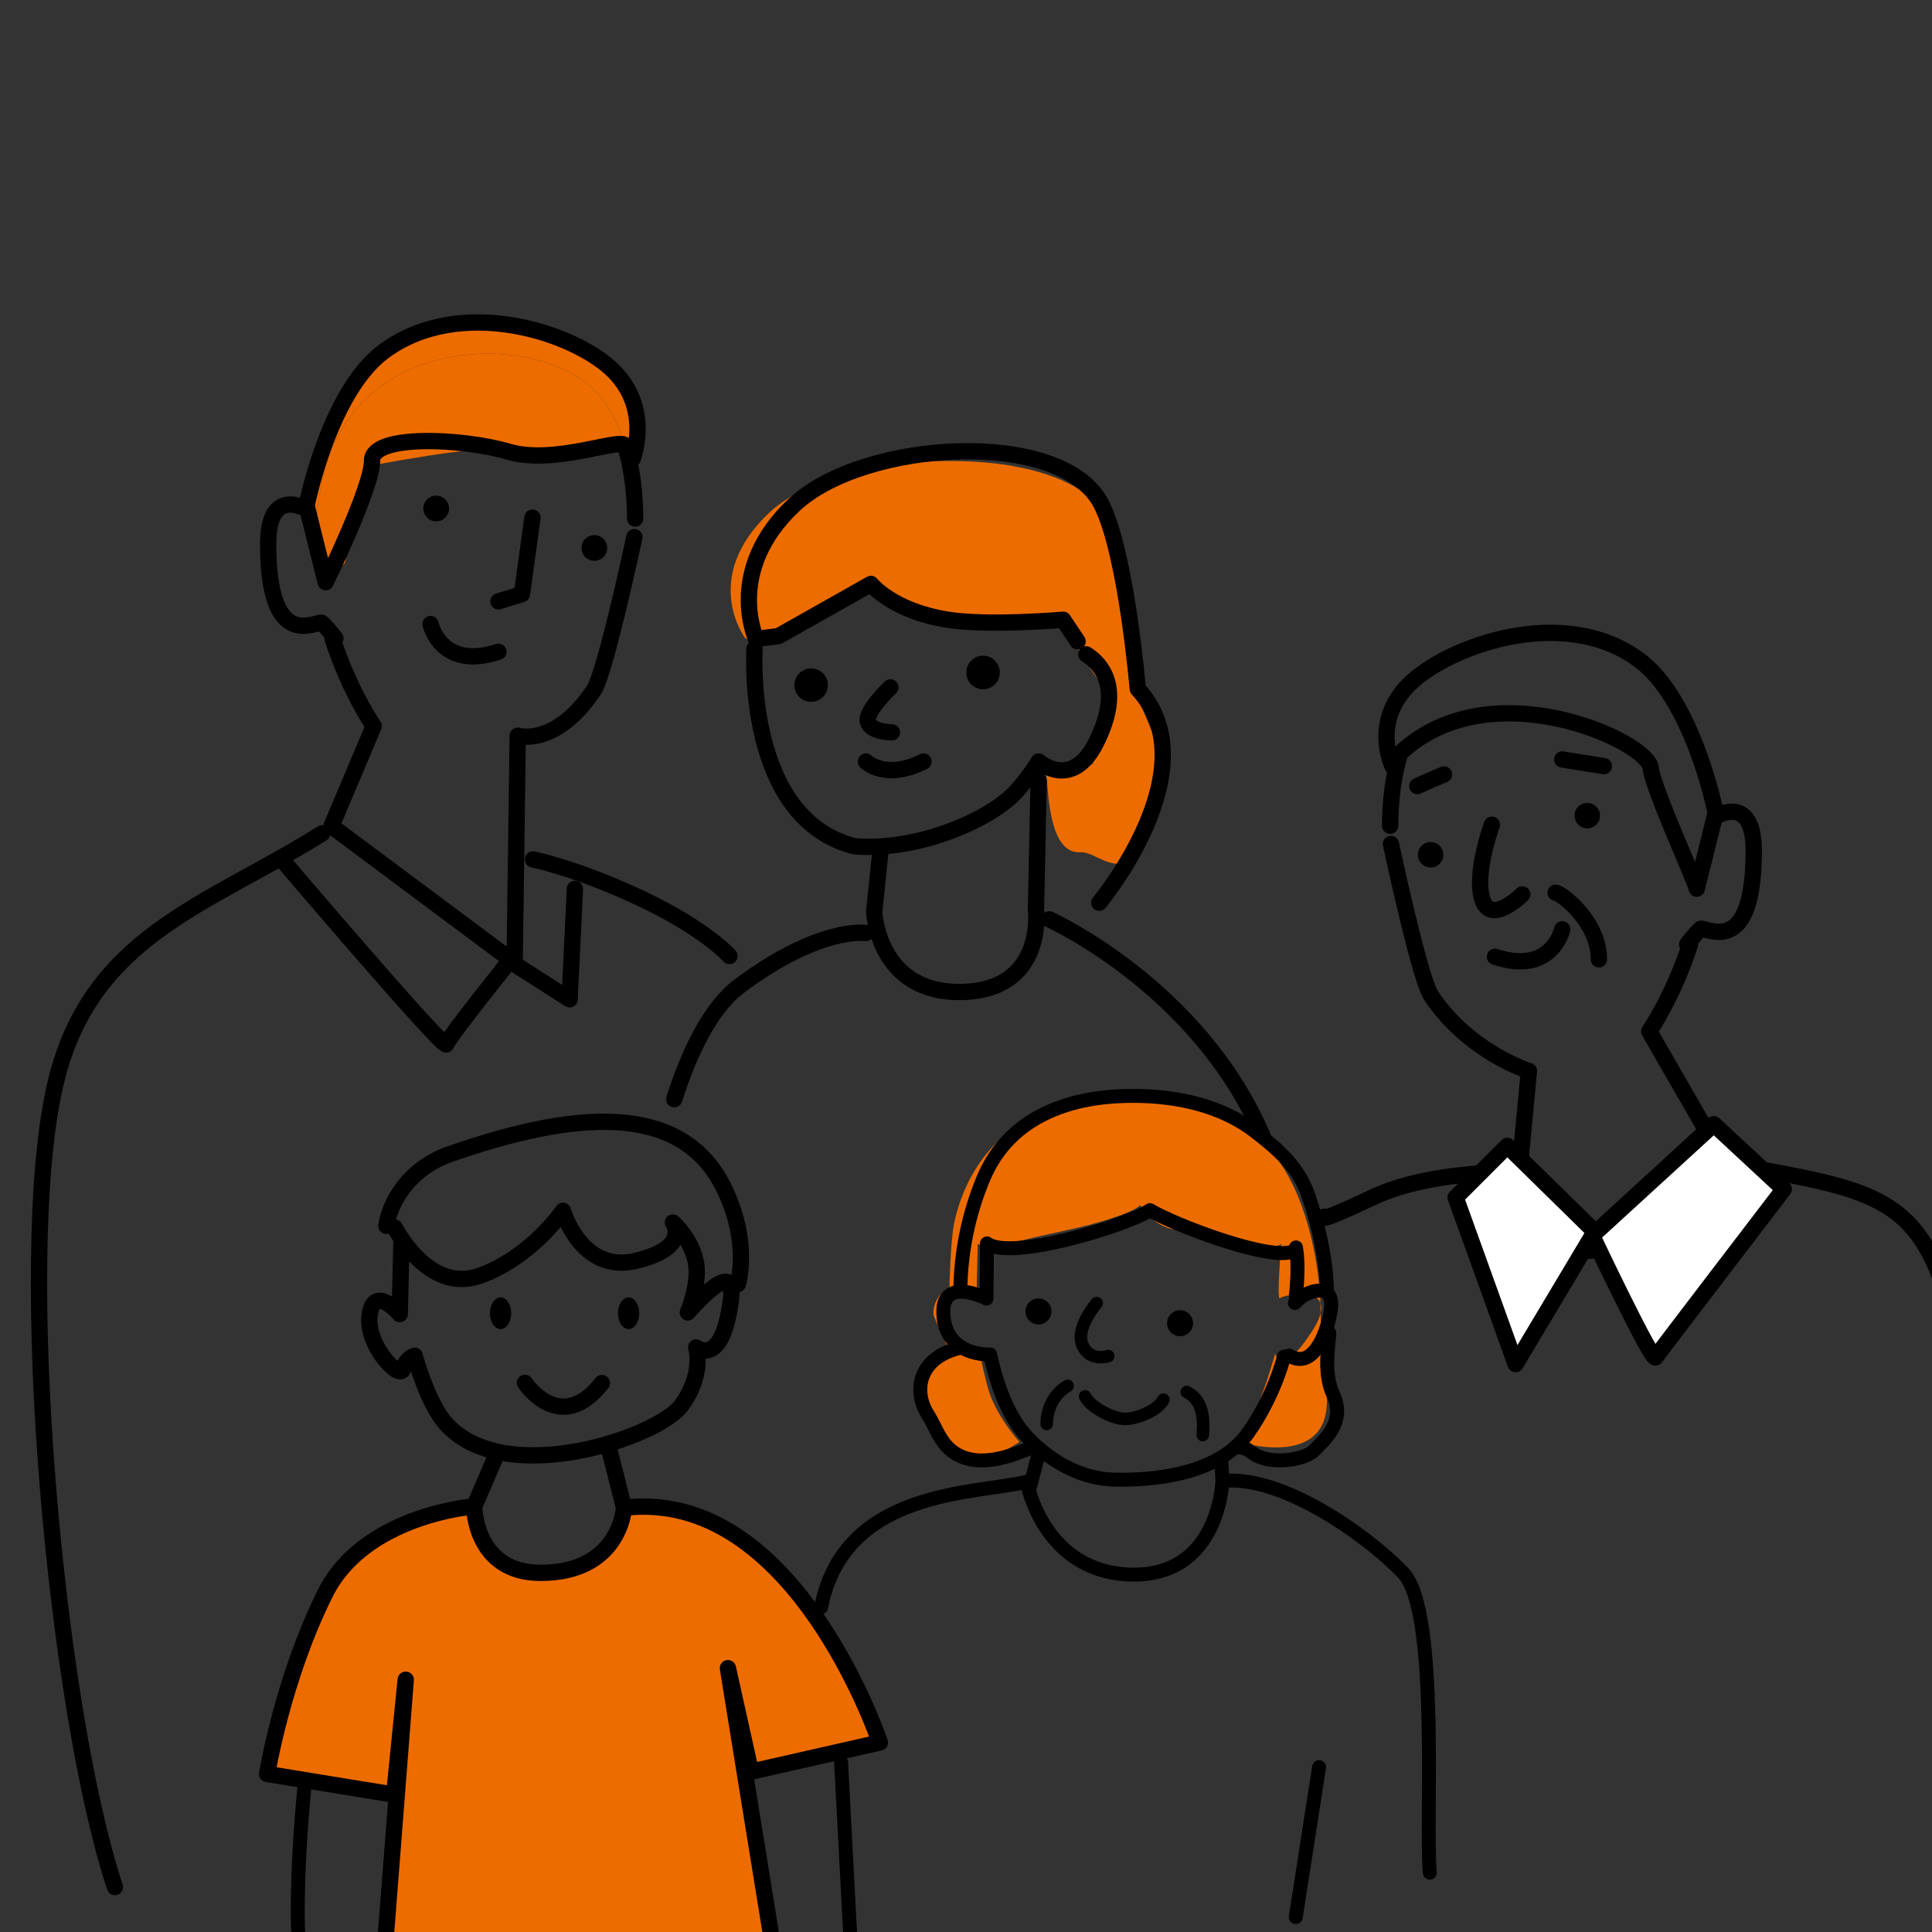 <?xml version="1.0" encoding="UTF-8"?>
<svg xmlns="http://www.w3.org/2000/svg" version="1.1" viewBox="0 0 145 145"><rect x="0" y="0" width="145" height="145" fill="#333333" stroke="none"/>
  <defs>
    <style>
      .cls-1, .cls-2, .cls-3, .cls-4 {
        fill: none;
      }

      .cls-1, .cls-2, .cls-3, .cls-4, .cls-5 {
        stroke: #000;
        stroke-linecap: round;
        stroke-linejoin: round;
      }

      .cls-1, .cls-5 {
        stroke-width: 1.224px;
      }

      .cls-2 {
        stroke-width: .941px;
      }

      .cls-3 {
        stroke-width: 1.046px;
      }

      .cls-6 {
        fill: #ed6c00;
      }

      .cls-4 {
        stroke-width: .471px;
      }

      .cls-7 {
        fill: #ed6c00;
      }

      .cls-5 {
        fill: #fff;
      }
    </style>
  </defs>
  <!-- Generator: Adobe Illustrator 28.7.1, SVG Export Plug-In . SVG Version: 1.2.0 Build 142)  -->
  <g>
    <g id="_レイヤー_1">
      <path class="cls-6" d="M85.39,52.377c-.072-.046,2.376,5.313,2.025,5.4-.018.004-.818,5.216-2.475,6.637-1.355,1.162-2.818-.525-3.825-.45-2.428.18-2.412-4.625-2.587-5.738s3.454-.632,3.487-.9c.225-1.8,1.738-4.799,1.575-4.95-1.512-1.404-3.263-4.725-3.263-4.725l-.788-1.012-8.663-.113-5.512-2.363-3.712,2.137-5.067,2.002-.671-.427s-3.396-4.529,1.874-9.449c5.253-4.902,22.243-5.419,25.126.337,0,0,3.094,11.027,2.475,13.612Z"/>
      <path d="M73.78,49.211c.692,0,1.257.566,1.257,1.266,0,.692-.566,1.257-1.257,1.257s-1.257-.566-1.257-1.257c0-.7.566-1.266,1.257-1.266Z"/>
      <circle cx="60.877" cy="51.419" r="1.257"/>
      <ellipse cx="47.177" cy="98.56" rx=".798" ry="1.19"/>
      <ellipse cx="37.569" cy="98.56" rx=".798" ry="1.19"/>
      <path class="cls-6" d="M60.528,161.652l-5.896-36.452,1.726,7.771,9.677-2.195s-5.576-16.72-16.72-17.658c-.798-.07-1.626-.06-2.484.05,0,0-.269,4.878-6.255,4.878-4.988,0-4.988-4.988-4.988-4.988,0,0-8.22.609-11.173,6.514-3.203,6.405-4.369,13.567-4.369,13.567l9.537,1.556.868-8.629-2.843,36.582"/>
      <path class="cls-1" d="M39.396,103.784s2.654,4.01,5.776.02"/>
      <path class="cls-1" d="M29,92c.25-1.75,1.677-4.298,4.75-5.375,9.198-3.212,17.248-4.004,20.5,2.375,2.121,4.161,1.125,7.375,1.125,7.375"/>
      <path class="cls-1" d="M60.528,161.652l-5.896-36.452,1.726,7.771,9.677-2.195s-5.576-16.72-16.72-17.658c-.798-.07-1.626-.06-2.484.05,0,0-.269,4.878-6.255,4.878-4.988,0-4.988-4.988-4.988-4.988,0,0-8.22.609-11.173,6.514-3.203,6.405-4.369,13.567-4.369,13.567l9.537,1.556.868-8.629-2.843,36.582"/>
      <path class="cls-1" d="M66.067,63.998l-.458,4.435s.243,6.149,6.581,6.015c6.338-.134,5.56-6.198,5.56-6.198l.204-9.648"/>
      <path class="cls-1" d="M81.528,49.112c1.14.718,2.774,2.541.745,6.608-1.822,3.646-4.319,1.436-4.319,1.436,0,0-.556.97-1.625,2.181-1.877,2.137-7.38,4.572-12.201,4.177-8.329-2.125-7.497-14.834-7.497-14.834"/>
      <path class="cls-1" d="M82.5,67.75s8.403-10.086,2.89-16.048c0,0-.84-10.091-2.717-13.834-2.882-5.756-17.795-4.902-23.048,0-5.271,4.92-2.882,10.083-2.882,10.083l1.679-.207,6.943-3.917s1.575,2.025,5.779,2.687c3.052.48,8.647,0,8.647,0l1.086,1.625"/>
      <path class="cls-1" d="M64.99,57.156s1.436,1.445,4.319,0"/>
      <path class="cls-1" d="M78.75,69s11.202,5.046,16,16.25"/>
      <path class="cls-1" d="M64.976,70.02s-3.476-.52-9.476,3.98c-2.177,1.632-3.761,4.943-4.896,8.498"/>
      <path class="cls-7" d="M92.656,108.129s3.969,1.33,5.906-.33.55-4.927.55-9.447c0-2.26-.599-7.102-2.675-10.514-2.075-3.412-5.626-5.395-10.514-5.626-9.776-.461-13.321,5.071-14.296,9.5-.299,1.358-.369,4.888-.369,4.888,0,0-1.27.681-1.199,2.029.018.343,1.518,3.162,1.194,3.228-5.817,1.192.161,6.641.558,7.317.922,1.568,4.704-.953,4.704-.953,0,0-1.845-2.029-2.398-4.15s-.553-2.582-.553-2.582c0,0-3.228-1.383-3.228-3.412s2.951-.738,2.951-.738l.092-3.966s.943.338,3.32-.277c2.111-.546,4.519-.922,6.733-1.66s2.121-1.015,2.121-1.015c0,0,1.291,2.214,3.505,1.845s2.306,1.199,4.335,1.383,2.767-.277,2.767-.277c0,0-.369,4.335-.092,4.058s4.796-1.199,2.398,2.49-2.767,1.66-2.767,1.66c0,0-1.476,5.626-3.044,6.548Z"/>
      <circle cx="77.937" cy="98.425" r=".976"/>
      <circle cx="88.565" cy="99.31" r=".976"/>
      <path class="cls-3" d="M97.252,97.312c.162-1.448.176-2.751.012-3.691"/>
      <path class="cls-3" d="M96.373,101.813c-.666,2.399-1.793,4.471-2.739,5.783-1.948,2.703-6.065,3.531-9.948,3.453-3.383-.067-5.842-2.322-6.81-3.445-1.232-1.428-2.069-3.644-2.563-5.948,0,0-3.256.178-3.504-2.902s3.228-1.291,3.228-1.291l.037-4.142c1.784,1.344,10.663-1.403,12.23-2.498,1.768,1.079,9.131,3.908,10.817,3.071"/>
      <path class="cls-3" d="M77.081,111.206c-3.882.939-13.706.544-15.456,9.419"/>
      <path class="cls-3" d="M91.881,111.142c4.346-.395,10.682,4.029,13.431,6.907,2.749,2.879,1.643,18.81,2,22.5"/>
      <path class="cls-2" d="M81.437,104.8c.378.792,2.064,1.694,2.992,1.692s2.489-.648,2.883-1.442"/>
      <path class="cls-2" d="M80.125,104.012c-1.018.605-1.555,1.675-1.568,2.859"/>
      <path class="cls-2" d="M89.071,104.473c1.174.589,1.312,1.919,1.199,3.228"/>
      <path class="cls-4" d="M76.799,100.475"/>
      <path class="cls-3" d="M97.184,97.793c.501-.563,1.151-.895,1.811-.928.22-.011.455.017.632.187.312.3.323.905.235,1.398-.326,1.826-1.384,4.362-3.114,3.284"/>
      <path class="cls-3" d="M72.078,96.82c.03-2.827.606-5.647,1.679-8.263,1.009-2.461,2.743-4.193,5.229-5.233,1.978-.828,4.153-1.099,6.297-1.075,3.172.036,6.444.756,8.95,2.702,1.805,1.402,3.263,2.689,3.991,4.855s1.297,4.636,1.362,6.92"/>
      <path class="cls-3" d="M72.05,101.153c-3.302.805-3.44,3.431-2.418,5.004.471.726.789,1.712,1.43,2.393,2,2.125,5.374.442,6.205.162"/>
      <path class="cls-3" d="M99.77,100.046c-.023.78-.493,2.961.292,4.629,1,2.125-.833,3.508-1.375,4.125-.696.791-3.246,1.142-4.5.375-.559-.342-.632-.537-1.287-.544"/>
      <path class="cls-2" d="M82.312,97.8s-1.625,1.859-1.072,3.15,1.937.83,1.937.83"/>
      <line class="cls-3" x1="78.004" y1="108.9" x2="77.312" y2="111.55"/>
      <path class="cls-3" d="M91.654,109.546l.092,1.568s-.184,7.186-6.809,7.061-7.855-6.877-7.855-6.877"/>
      <path class="cls-1" d="M66.828,51.589s-1.913,1.8-1.688,2.587,1.8.788,1.8.788"/>
      <g>
        <path class="cls-6" d="M46.055,27.85c2.882,2.882,1.428,6.581,1.428,6.581,0,0-.144-.404-.566-.996-.493-1.652-1.248-3.098-2.307-4.148-4.319-4.319-17.284-4.319-20.165,5.764-.556,1.948-.763,3.879-.736,5.71l-.7-2.828c.063-.288.18-.799.35-1.445.71-2.694,2.415-7.829,5.405-10.083,5.764-4.319,14.411-1.436,17.292,1.445h0Z"/>
        <path class="cls-6" d="M46.917,33.435c-.826-1.185-4.626,1.367-8.531.352-2.11-.548-11.06,1.263-11.06,1.263l-.422,2.11-1.015,5.091-1.445,1.445-.736-2.936c-.027-1.832.18-3.762.736-5.71,2.882-10.083,15.847-10.083,20.165-5.764,1.059,1.051,1.814,2.496,2.307,4.148h0Z"/>
        <path d="M44.61,40.16c.53,0,.961.431.961.97,0,.53-.431.961-.961.961-.539,0-.97-.431-.97-.961,0-.539.431-.97.97-.97Z"/>
        <path d="M32.938,37.215c.431.09.763.476.763.943,0,.539-.431.97-.961.97-.134,0-.26-.027-.377-.071-.35-.152-.593-.493-.593-.898,0-.53.431-.961.97-.961.063,0,.134.009.197.018h0Z"/>
        <path class="cls-1" d="M47.611,40.312c-.404,1.885-2.256,10.298-3.037,11.475-2.882,4.319-5.719,3.429-5.719,3.429l-.229,17.033-13.75-10.25,3.17-7.501s-1.805-2.603-3.08-6.545"/>
        <path class="cls-1" d="M46.917,33.435c.512,1.688.745,3.583.754,5.486"/>
        <path class="cls-1" d="M25.171,47.908s-.937-1.201-1.072-1.184c-.943.18-3.974,1.686-3.974-5.909,0-4.328,2.828-2.613,2.828-2.613,0,0,.018-.099.054-.27.063-.288.18-.799.35-1.445.71-2.694,2.415-7.829,5.405-10.083,5.764-4.319,14.411-1.436,17.292,1.445s1.428,6.581,1.428,6.581c0,0-.144-.404-.566-.996-.413-.593-5.306,1.482-8.755.465s-10.248-1.323-10.238.675-3.481,9.122-3.481,9.122l-.736-2.936-.7-2.828"/>
        <path class="cls-1" d="M32.311,46.837s.779,3.513,5.098,2.077"/>
        <polyline class="cls-1" points="37.409 45.134 39.174 44.587 39.961 38.85"/>
        <path class="cls-1" d="M24.182,62.542c-8.639,5.437-17.493,7.695-20.057,18.958-3.033,13.278.131,46.996,4.5,60.125"/>
        <path class="cls-1" d="M40,64.5s3.361.675,8.181,2.963,6.569,4.287,6.569,4.287"/>
        <path class="cls-1" d="M21.25,64.625s12.125,14.25,12.25,13.75,4.75-6.25,4.75-6.25l4.5,2.875.398-8.288"/>
      </g>
      <g>
        <path d="M108.325,64.156c0,.524-.427.952-.961.952-.524,0-.952-.427-.952-.952s.427-.961.952-.961c.534,0,.961.427.961.961Z"/>
        <path d="M118.928,60.277c.062-.008.133-.018.196-.018.534,0,.961.427.961.952,0,.4-.24.738-.587.889-.115.044-.24.071-.373.071-.524,0-.952-.427-.952-.961,0-.463.329-.845.756-.934h0Z"/>
        <path class="cls-1" d="M126.827,70.916c-1.263,3.905-3.051,6.485-3.051,6.485l6.099,10.6-10.5,5.875-5.375-5.625.75-7.875s-4.494-1.382-7.35-5.661c-.774-1.166-2.609-9.501-3.009-11.369"/>
        <path class="cls-1" d="M104.331,61.967c.008-1.886.239-3.763.747-5.435"/>
        <path class="cls-1" d="M128.767,60.988l-.694,2.802-.729,2.909c.034-.268-3.374-7.721-3.448-9.038-.111-1.977-12.021-7.536-18.817-1.129-.418.587-.561.987-.561.987,0,0-1.623-3.289,1.232-6.144s11.604-6.087,17.315-1.808c2.962,2.233,4.652,7.321,5.355,9.989.169.641.285,1.147.347,1.432.035.169.053.267.053.267,0,0,2.802-1.699,2.802,2.589,0,7.525-3.003,6.033-3.937,5.855-.134-.018-1.063,1.173-1.063,1.173"/>
        <path class="cls-1" d="M112.199,71.807c4.279,1.423,5.051-2.057,5.051-2.057"/>
        <path class="cls-1" d="M111.97,61.896s-1.343,3.606-.718,5.606,2.999-.378,2.999-.378"/>
        <path class="cls-1" d="M147.215,138.209c3.896-11.706,2.188-26.784-.516-38.624-2.286-10.042-5.949-10.21-16.699-12.21"/>
        <path class="cls-1" d="M99.375,91.321s-.672.593,3.625-1.446,10.5-1.875,10.5-1.875"/>
      </g>
      <path class="cls-1" d="M30.125,93.375l-.125,5.25s-1.875-2.25-2.25,0,2.25,5,2.5,4.125.875-1,.875-1c0,0,.97,3.667,2.445,5.216,4.555,4.784,15.843.857,17.555-1.466,1.75-2.375,1.125-4.375,1.125-4.375,0,0,2,1.625,2.625-3.75.371-3.192-3.25,1.125-3.25,1.125,0,0,.87-2.051.625-3.625-.288-1.855-1.75-3.125-1.75-3.125,0,0,1.375,1.875-2.75,2.875s-5.5-3.75-5.5-3.75c0,0-2.375,3.5-6.25,4.875s-6.375-3.625-6.375-3.625"/>
      <line class="cls-1" x1="37.125" y1="109.5" x2="35.588" y2="113.058"/>
      <line class="cls-1" x1="45.75" y1="108.875" x2="46.832" y2="113.169"/>
      <path class="cls-1" d="M116.75,67c.375,0,3.25,2.125,3.25,5"/>
      <line class="cls-1" x1="117.25" y1="57" x2="120.375" y2="57.5"/>
      <path class="cls-1" d="M106.375,59c.5-.25,2-.875,2-.875"/>
      <path class="cls-5" d="M133.875,89.25s-9.375,12.25-9.625,12.625-4.75-9.125-4.75-9.125l-5.75,9.625-4.5-12.5,3.875-3.875,6.625,6.5,8.875-8.125,5.25,4.875Z"/>
      <line class="cls-3" x1="99" y1="132.625" x2="97.25" y2="143.875"/>
      <path class="cls-3" d="M63.125,132.25l.75,14.25c-.75,4.625-5,3.875-5,3.875"/>
      <path class="cls-3" d="M22.875,133.875s-1.75,16.125,1.125,17.625,4,1.125,4,1.125"/>
    </g>
  </g>
</svg>